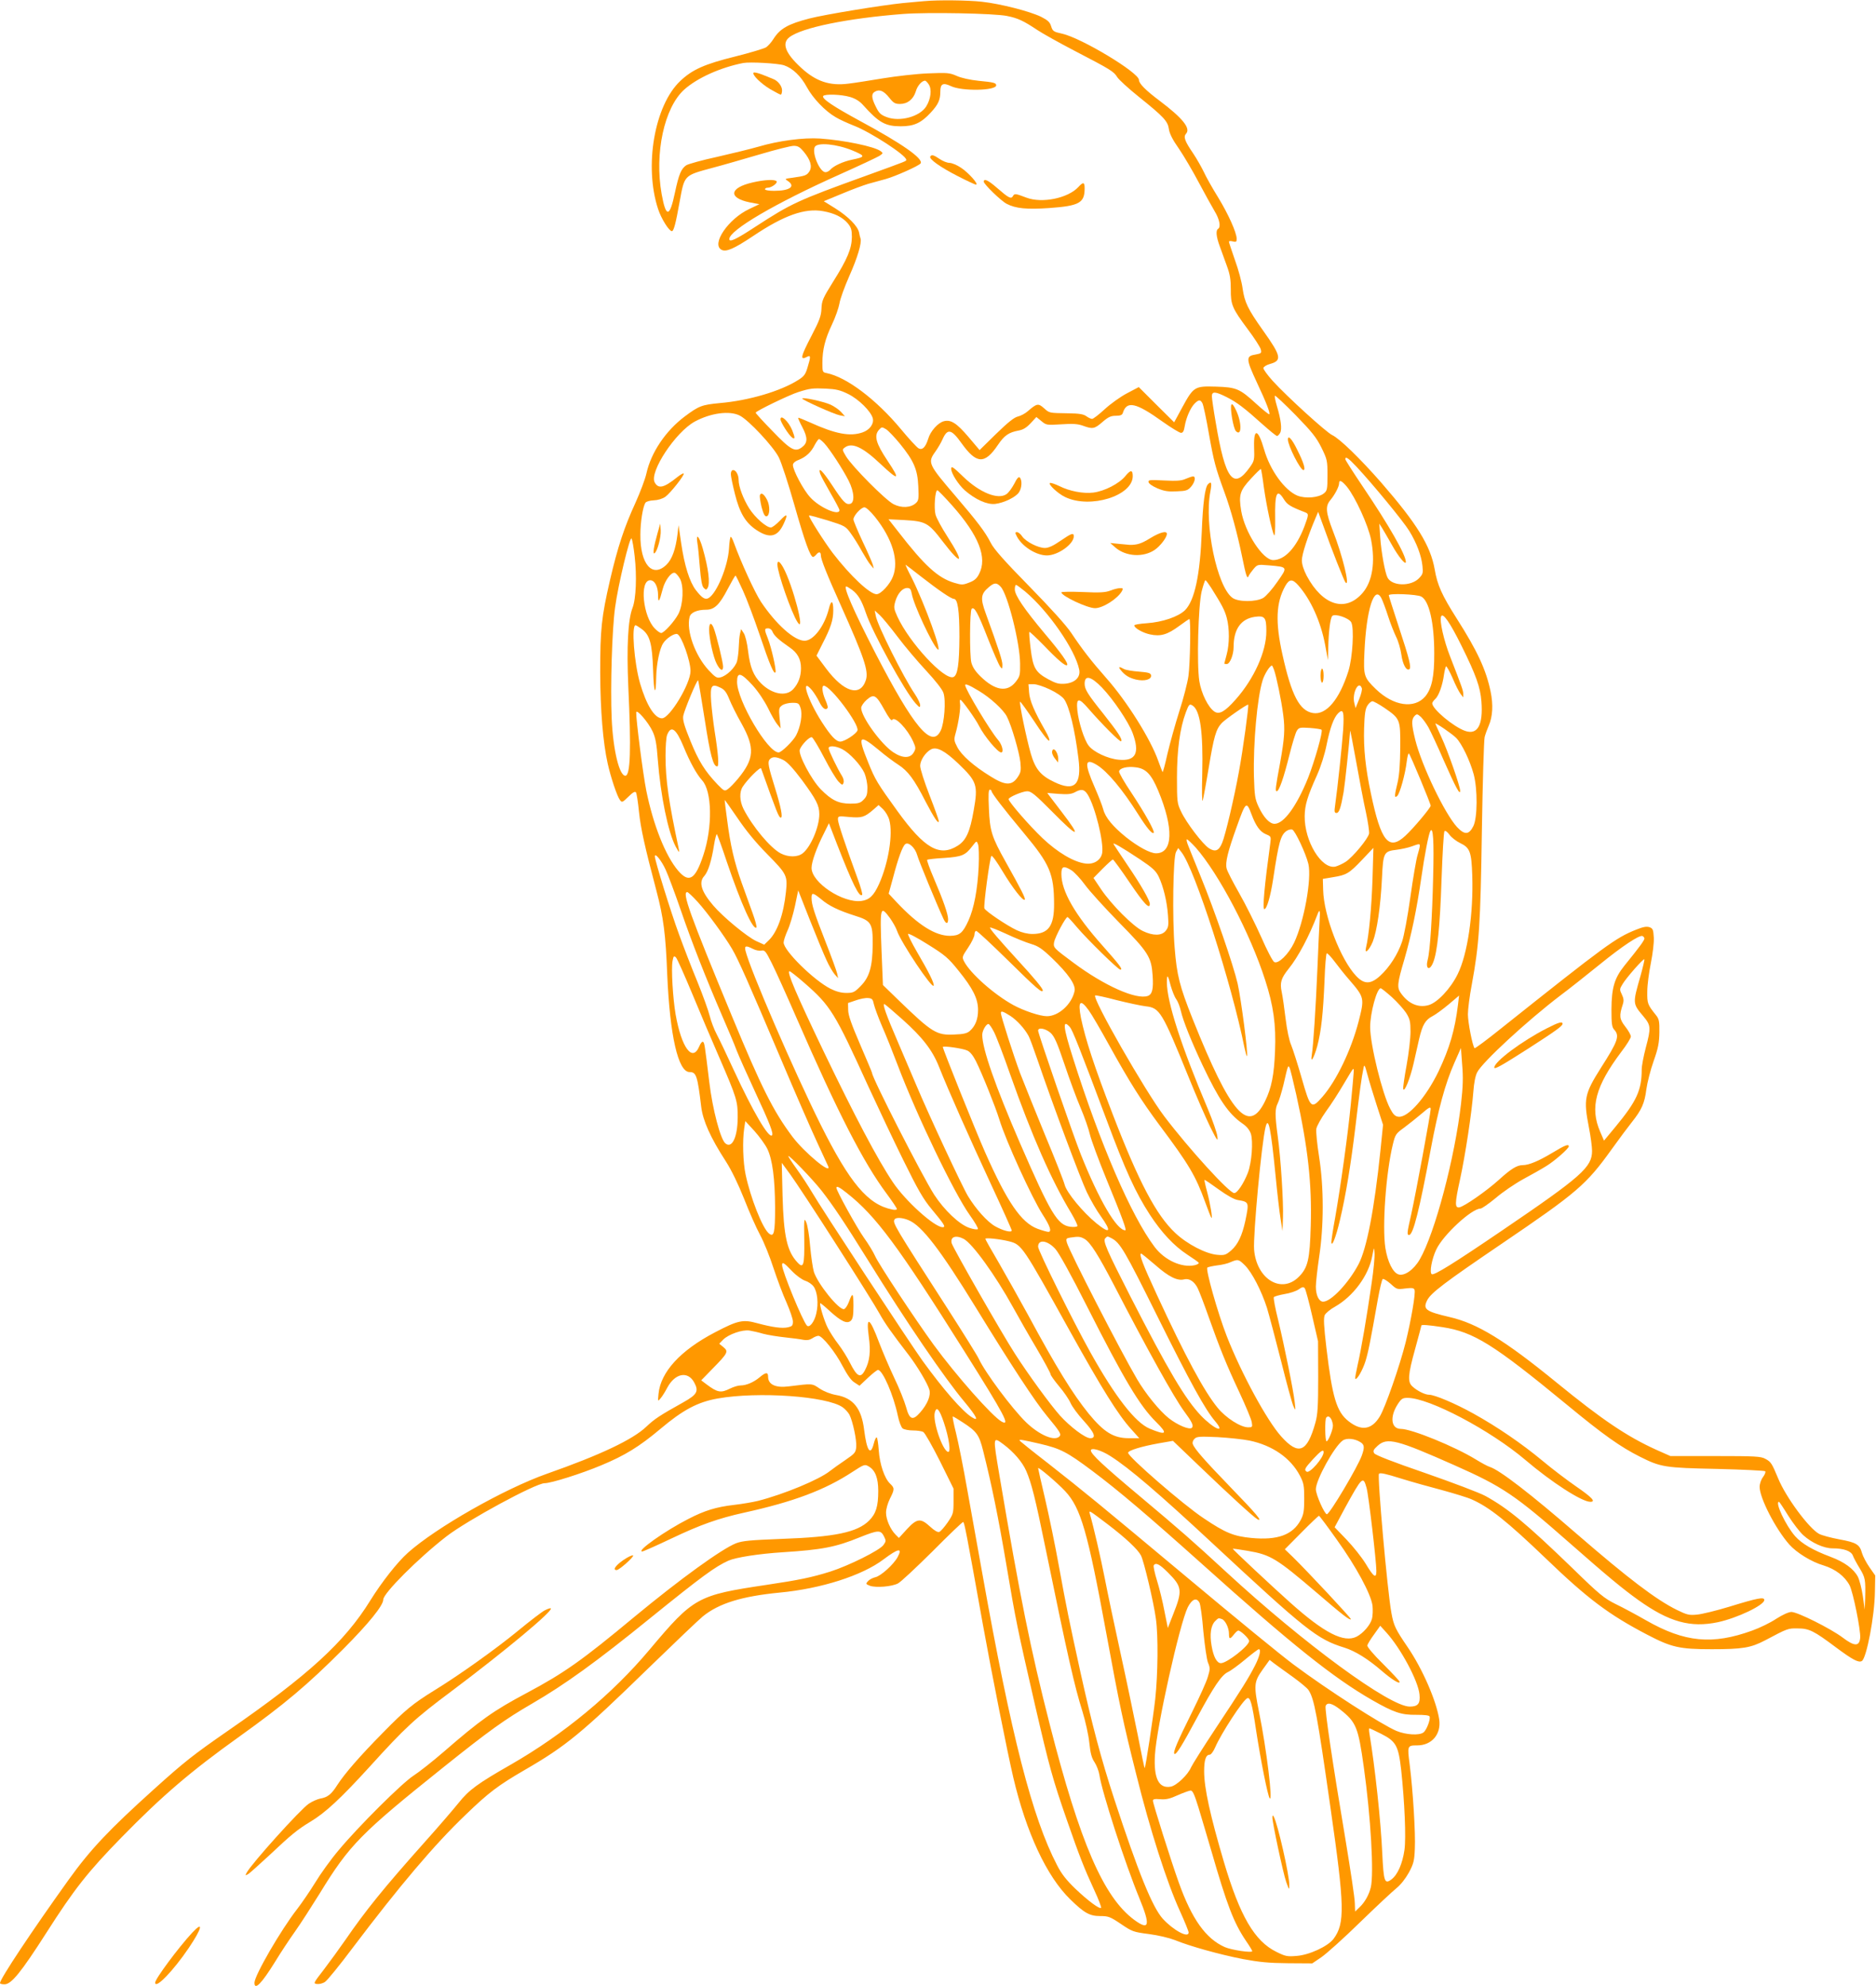 <?xml version="1.0" standalone="no"?>
<!DOCTYPE svg PUBLIC "-//W3C//DTD SVG 20010904//EN"
 "http://www.w3.org/TR/2001/REC-SVG-20010904/DTD/svg10.dtd">
<svg version="1.0" xmlns="http://www.w3.org/2000/svg"
 width="1209pt" height="1280pt" viewBox="0 0 1209 1280"
 preserveAspectRatio="xMidYMid meet">
<g transform="translate(0,1280) scale(0.1,-0.1)"
fill="#ff9800" stroke="none">
<path d="M5960 12793 c-19 -1 -84 -8 -143 -13 -137 -14 -498 -73 -600 -99
-139 -36 -190 -65 -233 -133 -13 -21 -34 -44 -47 -53 -13 -8 -102 -35 -198
-59 -198 -49 -277 -84 -355 -158 -166 -157 -234 -548 -143 -825 20 -62 71
-143 89 -143 12 0 25 50 50 190 32 174 26 168 215 219 61 16 195 55 298 85
104 31 204 56 222 56 27 0 40 -8 64 -37 45 -54 57 -97 37 -128 -17 -26 -27
-29 -111 -41 -49 -6 -49 -7 -27 -21 51 -35 11 -63 -89 -63 -33 0 -59 4 -59 10
0 6 8 10 18 10 23 0 64 29 57 41 -9 14 -78 11 -155 -7 -149 -34 -159 -99 -20
-128 l64 -12 -65 -31 c-135 -63 -247 -227 -179 -263 30 -16 81 7 204 89 198
133 333 181 450 160 74 -13 126 -39 160 -79 21 -26 26 -41 26 -88 -1 -74 -29
-142 -121 -288 -66 -106 -73 -122 -75 -173 -2 -47 -12 -75 -63 -173 -72 -138
-77 -163 -30 -138 24 13 25 2 3 -69 -13 -44 -22 -57 -61 -81 -112 -71 -317
-132 -504 -148 -116 -11 -135 -18 -227 -87 -122 -92 -216 -231 -246 -366 -8
-37 -40 -121 -70 -188 -73 -159 -115 -286 -165 -501 -55 -239 -63 -317 -63
-595 1 -243 18 -451 48 -585 19 -87 61 -213 79 -236 13 -18 16 -17 55 21 29
29 43 36 49 27 4 -7 13 -63 19 -125 11 -105 37 -224 112 -507 46 -174 60 -282
70 -542 17 -392 70 -628 144 -628 43 0 51 -23 75 -224 11 -89 59 -198 159
-352 37 -58 79 -145 117 -240 32 -82 78 -187 103 -233 25 -46 64 -143 87 -215
24 -72 61 -172 84 -222 22 -51 41 -105 41 -122 0 -26 -5 -31 -31 -37 -38 -9
-101 0 -198 26 -93 26 -125 19 -274 -59 -222 -116 -349 -255 -363 -395 -5 -51
-5 -52 13 -30 10 11 30 43 44 70 50 92 132 108 173 32 31 -57 18 -78 -71 -128
-154 -86 -185 -107 -238 -157 -87 -83 -296 -182 -640 -303 -275 -97 -715 -347
-897 -510 -67 -60 -167 -187 -241 -306 -166 -269 -399 -482 -917 -840 -225
-156 -282 -201 -475 -375 -292 -263 -411 -389 -552 -585 -233 -325 -443 -640
-443 -667 0 -5 13 -8 29 -8 44 0 106 76 271 334 178 279 266 391 485 615 262
268 446 425 755 646 293 210 441 334 675 569 162 163 255 278 255 316 0 40
225 266 407 407 133 103 575 343 633 343 42 0 238 62 364 115 154 64 245 120
382 235 146 123 240 173 369 196 261 46 705 15 806 -57 16 -11 35 -33 43 -47
22 -43 48 -166 44 -208 -3 -36 -9 -43 -69 -84 -37 -25 -82 -57 -101 -72 -69
-55 -295 -149 -463 -192 -33 -8 -103 -20 -155 -26 -113 -13 -189 -36 -293 -90
-148 -75 -339 -210 -298 -210 7 0 92 38 189 84 185 88 300 129 467 166 318 70
521 146 699 263 74 48 79 50 103 36 43 -24 63 -74 63 -159 0 -100 -15 -147
-59 -191 -76 -76 -222 -106 -566 -118 -200 -8 -248 -12 -291 -28 -92 -36 -360
-230 -655 -474 -338 -281 -452 -362 -696 -492 -212 -113 -296 -172 -533 -378
-74 -64 -162 -133 -195 -154 -72 -46 -354 -326 -482 -480 -51 -60 -119 -155
-152 -210 -34 -55 -86 -131 -116 -170 -105 -135 -275 -428 -275 -475 0 -52 46
-5 132 134 34 56 92 144 129 196 37 52 108 163 159 245 192 314 264 387 800
816 291 233 394 307 570 409 210 122 414 269 760 550 335 271 420 333 505 371
48 21 194 44 350 54 252 16 341 33 495 96 120 48 135 48 156 8 15 -30 15 -33
-3 -58 -25 -34 -221 -132 -343 -171 -118 -37 -200 -54 -408 -85 -449 -67 -471
-79 -756 -418 -241 -287 -551 -544 -896 -742 -210 -120 -268 -162 -334 -245
-33 -41 -130 -154 -216 -250 -271 -304 -382 -442 -515 -635 -38 -55 -100 -140
-138 -190 -68 -88 -69 -90 -44 -93 14 -2 38 4 52 14 14 9 94 107 177 218 303
401 528 667 729 859 149 144 209 189 381 289 266 154 366 236 798 657 168 163
325 313 350 333 104 84 250 129 495 153 267 25 532 110 669 214 96 72 124 77
91 15 -26 -48 -109 -123 -144 -130 -17 -4 -38 -15 -47 -25 -16 -18 -15 -19 12
-30 38 -14 141 -6 181 15 18 9 117 102 222 206 104 105 193 190 198 190 8 0
21 -69 128 -665 57 -316 158 -823 195 -981 84 -357 216 -639 367 -786 91 -89
126 -108 193 -108 53 0 64 -4 134 -51 72 -49 80 -52 181 -65 61 -8 131 -25
167 -39 98 -40 289 -93 437 -122 107 -20 169 -26 292 -27 l156 -1 59 40 c32
22 145 123 249 225 105 102 211 201 236 221 27 22 58 62 79 100 30 56 35 76
38 153 5 99 -12 374 -33 541 -16 123 -16 125 48 125 95 0 156 73 142 168 -18
119 -108 326 -203 465 -79 116 -90 138 -105 221 -26 140 -92 885 -80 897 8 8
47 -1 139 -30 71 -22 192 -56 269 -76 76 -21 163 -47 191 -60 113 -50 229
-143 474 -378 272 -262 408 -364 655 -493 157 -82 208 -94 416 -94 200 0 252
9 344 57 147 78 148 78 210 77 74 0 104 -15 248 -123 105 -78 145 -100 166
-87 30 19 82 289 84 446 l2 105 -37 53 c-21 30 -42 71 -48 91 -15 56 -36 69
-146 89 -54 10 -113 26 -130 35 -65 34 -216 238 -265 359 -40 96 -46 106 -82
125 -28 16 -64 18 -322 18 l-290 0 -90 40 c-190 86 -350 194 -645 435 -332
271 -509 380 -688 421 -154 36 -173 50 -145 107 23 48 115 117 483 367 483
328 543 379 707 608 48 67 107 146 131 176 62 78 81 121 92 210 6 43 27 126
47 182 30 85 36 119 37 186 1 70 -2 85 -22 110 -55 69 -57 75 -56 153 0 41 11
123 23 182 12 61 21 132 19 165 -3 51 -6 59 -28 67 -20 6 -41 2 -88 -17 -130
-52 -194 -99 -866 -634 -92 -74 -170 -132 -173 -129 -13 13 -43 166 -43 219 0
32 11 118 25 191 48 260 56 387 65 991 5 314 13 586 18 605 5 19 17 52 26 72
26 60 30 136 12 222 -29 139 -84 259 -219 471 -94 148 -124 214 -141 315 -27
153 -114 294 -345 560 -134 153 -267 283 -316 306 -38 18 -289 246 -383 349
-34 38 -61 75 -60 83 2 9 21 20 42 26 79 22 74 50 -45 217 -98 138 -118 181
-131 270 -5 40 -27 122 -49 182 -21 61 -39 114 -39 119 0 5 11 6 25 2 21 -5
25 -3 25 17 -1 42 -55 161 -121 269 -36 58 -77 131 -91 162 -15 31 -45 84 -67
117 -56 82 -66 109 -47 130 31 34 -24 101 -170 211 -92 69 -134 112 -134 135
0 47 -370 270 -495 298 -55 12 -61 16 -71 48 -8 27 -22 39 -65 61 -72 35 -262
84 -382 97 -89 10 -284 12 -367 4z m530 -96 c70 -14 106 -31 196 -91 33 -22
142 -83 244 -136 229 -119 248 -131 270 -167 10 -16 72 -73 138 -126 162 -130
188 -158 195 -209 4 -29 24 -69 65 -127 32 -47 89 -144 127 -216 38 -71 84
-155 102 -185 33 -54 42 -103 23 -115 -16 -10 -12 -51 11 -113 11 -31 32 -88
46 -127 20 -54 25 -88 25 -149 -1 -100 9 -123 107 -255 44 -58 82 -118 86
-132 6 -25 4 -27 -33 -34 -64 -10 -63 -27 7 -178 61 -129 91 -207 80 -207 -5
0 -43 31 -85 69 -105 96 -126 105 -259 109 -136 4 -143 0 -216 -134 l-52 -96
-114 113 -114 114 -76 -40 c-42 -22 -106 -68 -143 -102 -38 -35 -74 -63 -82
-63 -7 0 -25 8 -38 18 -19 13 -47 17 -115 18 -126 2 -121 1 -157 33 -37 33
-46 31 -105 -20 -17 -15 -46 -30 -64 -34 -23 -5 -65 -39 -140 -112 l-106 -104
-72 85 c-75 88 -113 113 -158 101 -37 -9 -87 -64 -101 -113 -17 -54 -37 -75
-62 -62 -11 6 -62 61 -114 124 -160 192 -350 335 -478 361 -27 5 -28 8 -28 65
0 86 17 154 62 249 22 46 43 107 48 135 4 28 33 108 64 178 53 119 80 212 72
240 -3 7 -7 25 -10 41 -10 41 -69 101 -153 154 l-74 46 116 48 c64 27 140 55
170 64 30 8 81 22 113 31 64 18 216 86 225 101 19 30 -121 128 -390 273 -173
94 -248 144 -238 161 9 14 116 11 173 -6 34 -10 62 -27 84 -52 102 -114 144
-137 243 -137 85 0 131 21 193 88 49 53 62 82 62 137 0 49 18 58 68 34 70 -34
292 -30 292 5 0 16 -17 20 -112 29 -57 6 -112 18 -143 32 -46 20 -59 21 -185
16 -74 -3 -205 -18 -290 -32 -85 -14 -185 -30 -221 -34 -121 -16 -211 14 -307
103 -100 92 -125 156 -76 195 79 63 376 123 734 151 161 12 589 4 670 -13z
m-1437 -318 c56 -19 109 -70 147 -141 38 -70 117 -154 185 -193 24 -15 78 -39
118 -55 107 -41 337 -191 337 -219 0 -10 22 -2 -265 -106 -437 -158 -475 -176
-706 -326 -125 -82 -169 -103 -169 -80 0 57 295 230 708 415 128 57 244 112
259 121 25 17 25 18 8 31 -41 30 -235 70 -390 81 -107 7 -268 -14 -399 -53
-49 -14 -167 -43 -264 -65 -97 -21 -186 -46 -199 -54 -33 -22 -48 -58 -73
-175 -34 -163 -58 -166 -86 -11 -47 264 17 558 146 674 84 75 233 142 380 171
44 8 224 -2 263 -15z m933 -124 c20 -31 13 -93 -17 -141 -41 -66 -170 -101
-254 -69 -38 14 -50 25 -70 66 -30 59 -31 85 -5 99 30 16 56 4 92 -41 26 -33
37 -39 68 -39 49 0 86 30 102 81 10 36 39 69 60 69 4 0 15 -11 24 -25z m-492
-425 c85 -36 85 -41 -2 -59 -59 -12 -121 -41 -141 -65 -8 -9 -22 -16 -31 -16
-37 0 -89 124 -69 163 17 31 141 19 243 -23z m-29 -1569 c69 -34 148 -112 160
-158 8 -35 -20 -74 -66 -90 -81 -28 -174 -11 -343 66 -38 17 -70 30 -72 28 -2
-2 10 -29 27 -61 35 -67 35 -101 -3 -129 -44 -33 -72 -18 -190 105 -60 61
-108 114 -108 118 0 10 219 116 275 133 75 24 93 26 179 22 63 -3 90 -9 141
-34z m2441 -21 c65 -33 112 -68 233 -177 45 -40 85 -73 91 -73 5 0 14 9 20 20
13 24 5 86 -21 173 -10 34 -16 63 -13 66 3 4 63 -53 133 -124 106 -109 134
-144 167 -210 37 -76 39 -83 39 -178 0 -91 -2 -100 -23 -117 -34 -28 -118 -35
-170 -15 -83 34 -178 165 -216 300 -38 131 -67 138 -64 16 3 -85 2 -91 -27
-132 -106 -150 -158 -83 -220 287 -14 80 -25 156 -25 170 0 33 23 31 96 -6z
m-157 -39 c6 -10 25 -99 42 -198 32 -179 42 -217 99 -373 42 -113 84 -268 115
-419 25 -123 33 -148 42 -123 3 7 17 27 31 44 26 30 26 30 99 24 124 -11 123
-9 55 -106 -32 -47 -73 -93 -91 -104 -47 -27 -162 -27 -199 1 -99 73 -182 473
-142 683 11 58 7 71 -15 49 -19 -19 -33 -122 -40 -304 -11 -283 -46 -445 -108
-508 -43 -42 -145 -77 -246 -84 -45 -3 -81 -9 -81 -14 0 -17 54 -48 101 -58
68 -15 112 -2 188 54 34 25 63 45 66 45 10 0 5 -289 -6 -367 -6 -43 -32 -145
-59 -228 -26 -82 -60 -205 -76 -272 -15 -68 -29 -121 -32 -119 -2 3 -14 34
-27 70 -49 141 -203 386 -336 536 -97 110 -155 185 -225 290 -31 47 -131 158
-271 301 -159 162 -229 241 -248 280 -36 71 -86 136 -225 299 -179 209 -183
218 -132 289 15 21 36 56 46 79 32 72 57 67 122 -24 97 -136 150 -138 235 -12
42 62 70 81 134 93 28 5 50 18 77 47 l37 40 32 -26 c31 -26 34 -27 128 -21 75
5 106 3 140 -9 63 -23 74 -21 126 24 37 32 54 40 86 40 29 0 41 5 45 18 25 81
84 68 258 -57 55 -39 108 -71 117 -71 13 0 19 12 24 43 9 54 37 119 64 146 26
26 37 26 50 2z m-2981 -80 c57 -29 216 -199 251 -269 17 -33 62 -172 101 -309
67 -236 102 -333 120 -333 4 0 13 7 20 15 17 21 30 19 30 -5 0 -25 40 -125
130 -325 150 -335 179 -421 160 -479 -36 -110 -141 -79 -257 76 l-61 82 38 76
c54 104 70 154 70 216 0 66 -14 70 -29 8 -28 -110 -99 -204 -156 -204 -66 0
-184 106 -281 251 -41 63 -128 253 -175 382 -7 20 -16 37 -20 37 -3 0 -9 -35
-11 -77 -8 -116 -78 -284 -130 -317 -23 -14 -43 -2 -84 51 -40 53 -73 157 -94
301 l-17 117 -7 -60 c-12 -96 -35 -160 -71 -195 -91 -88 -170 3 -168 195 0 80
16 178 32 204 5 8 28 15 53 16 28 1 57 10 76 23 33 24 126 142 118 150 -3 3
-22 -8 -42 -24 -86 -69 -121 -77 -145 -33 -35 67 134 324 259 392 102 55 224
72 290 38z m1030 -179 c92 -113 115 -168 120 -276 4 -82 2 -93 -16 -109 -33
-30 -92 -33 -143 -7 -52 26 -268 244 -307 309 -25 42 -25 44 -7 57 46 34 115
2 228 -105 120 -113 132 -108 47 19 -75 112 -89 162 -55 200 17 19 19 19 46 3
15 -10 54 -51 87 -91z m-486 1 c37 -40 120 -168 157 -241 37 -73 41 -144 8
-150 -26 -5 -43 12 -114 120 -62 94 -92 123 -78 76 4 -13 34 -68 66 -124 32
-55 59 -106 59 -112 0 -40 -128 16 -188 82 -44 47 -112 175 -112 209 0 11 13
24 38 33 48 20 79 49 103 97 11 20 23 37 27 37 5 0 20 -12 34 -27z m3429 -150
c104 -111 304 -354 341 -415 48 -78 78 -159 85 -225 5 -48 3 -54 -24 -82 -53
-52 -172 -49 -201 6 -16 30 -40 161 -47 258 l-6 90 19 -30 c10 -16 38 -65 62
-107 42 -76 90 -134 90 -110 0 46 -109 236 -277 485 -62 92 -113 172 -113 177
0 21 19 8 71 -47z m-596 -134 c17 -120 52 -284 66 -309 5 -9 8 35 7 105 -3
169 11 199 56 127 22 -35 41 -47 134 -83 28 -11 27 -14 -2 -93 -52 -136 -126
-216 -201 -216 -67 0 -183 180 -206 317 -17 103 -9 130 62 207 34 37 63 65 65
63 2 -2 11 -55 19 -118z m535 4 c54 -66 138 -249 156 -342 28 -144 9 -268 -54
-342 -110 -128 -258 -83 -361 110 -20 39 -31 73 -31 100 0 37 37 152 88 272
l17 40 34 -93 c53 -150 133 -352 142 -362 32 -35 -20 178 -81 332 -46 120 -50
159 -16 199 29 35 56 87 56 108 0 25 17 17 50 -22z m-2543 -122 c171 -193 227
-335 173 -440 -15 -30 -30 -43 -64 -56 -41 -16 -48 -16 -98 -1 -103 31 -190
110 -360 330 l-62 79 100 -5 c141 -8 157 -17 250 -139 125 -163 142 -142 28
35 -35 54 -69 117 -75 139 -11 43 -3 157 12 157 4 0 48 -45 96 -99z m-498 -73
c112 -140 155 -282 116 -383 -19 -51 -78 -115 -106 -115 -43 0 -168 117 -282
265 -54 71 -159 236 -153 242 2 3 56 -12 119 -31 112 -35 117 -38 150 -84 19
-26 51 -77 71 -114 21 -37 46 -78 57 -90 l20 -23 -6 25 c-4 14 -33 81 -66 150
-32 69 -59 133 -59 142 0 24 49 78 71 78 11 0 39 -26 68 -62z m-1549 -253 c15
-128 9 -276 -14 -334 -29 -75 -38 -251 -27 -505 19 -405 14 -576 -19 -576 -39
0 -79 166 -88 368 -9 200 2 574 22 717 19 144 96 463 106 444 5 -8 14 -59 20
-114z m1844 -130 c114 -89 196 -145 213 -145 25 0 36 -74 36 -244 -1 -176 -11
-249 -39 -260 -58 -22 -284 222 -361 390 -23 51 -24 60 -13 98 15 51 46 86 76
86 19 0 24 -7 30 -37 11 -69 131 -325 166 -358 36 -34 -81 290 -167 462 -24
45 -41 83 -39 83 1 0 46 -34 98 -75z m-1552 -15 c26 -48 21 -166 -10 -227 -25
-48 -93 -123 -111 -123 -7 0 -25 12 -40 28 -78 77 -101 312 -31 312 29 0 50
-39 51 -95 0 -56 8 -46 30 39 14 54 54 109 77 104 8 -2 23 -19 34 -38z m406
-77 c24 -52 72 -180 107 -283 65 -194 95 -264 103 -242 5 17 -26 156 -49 215
-24 60 -24 67 1 67 12 0 24 -9 29 -23 10 -24 39 -51 110 -100 51 -35 73 -76
73 -134 0 -54 -17 -99 -50 -135 -46 -50 -136 -33 -207 37 -50 51 -71 103 -84
209 -6 52 -18 100 -28 115 l-17 26 -7 -30 c-4 -16 -7 -55 -8 -85 -1 -30 -6
-72 -11 -92 -12 -41 -66 -94 -107 -104 -23 -6 -33 0 -77 47 -87 95 -144 254
-122 342 7 29 49 47 107 47 53 0 86 32 139 134 25 47 47 86 50 86 3 0 24 -44
48 -97z m3017 19 c69 -110 88 -145 101 -195 18 -68 18 -168 -1 -237 -8 -30
-15 -56 -15 -57 0 -2 7 -3 16 -3 20 0 44 59 44 110 0 114 47 181 136 194 65 9
75 -3 75 -91 1 -131 -79 -308 -198 -442 -69 -78 -105 -98 -136 -78 -41 27 -85
117 -98 197 -17 110 -7 484 15 578 10 39 21 72 24 72 4 0 20 -22 37 -48z m562
15 c81 -92 145 -235 173 -384 l18 -98 2 80 c2 103 13 192 26 205 17 17 107
-13 122 -41 20 -37 9 -227 -18 -314 -58 -184 -143 -285 -228 -271 -87 14 -139
114 -197 376 -47 210 -42 336 18 443 26 46 46 47 84 4z m-1918 -9 c45 -48 124
-361 125 -495 1 -76 -1 -83 -30 -120 -54 -67 -132 -54 -225 37 -32 31 -51 59
-59 89 -12 46 -11 334 2 347 17 16 40 -26 102 -185 36 -92 73 -176 81 -187 14
-18 14 -18 15 11 0 27 -22 96 -108 333 -35 96 -31 124 20 167 36 31 51 31 77
3z m157 -30 c149 -125 323 -375 349 -504 10 -49 -27 -85 -91 -91 -41 -3 -59 2
-109 29 -82 45 -98 73 -113 197 -7 57 -11 105 -8 108 2 2 44 -37 93 -87 91
-95 140 -136 150 -127 10 10 -39 79 -144 203 -133 159 -193 247 -193 285 0 16
3 29 8 29 4 0 30 -19 58 -42z m-1115 10 c39 -29 62 -68 89 -148 42 -126 252
-508 321 -584 25 -27 28 -29 29 -11 0 11 -15 43 -34 71 -75 111 -241 443 -252
504 l-7 35 33 -30 c17 -16 69 -79 115 -140 45 -60 128 -158 183 -217 62 -67
105 -122 112 -144 17 -49 6 -196 -18 -244 -57 -117 -173 21 -423 505 -141 274
-206 425 -185 425 4 0 20 -10 37 -22z m3412 -55 c8 -16 27 -66 42 -113 15 -47
39 -107 52 -134 14 -27 29 -79 34 -115 9 -64 32 -106 51 -95 15 10 2 63 -68
275 -35 107 -64 198 -64 202 0 14 180 7 209 -8 51 -26 84 -170 84 -365 1 -151
-16 -228 -58 -279 -70 -82 -205 -62 -318 47 -77 75 -81 86 -74 237 12 276 64
439 110 348z m517 -308 c92 -186 120 -264 127 -356 12 -153 -25 -218 -105
-190 -76 27 -212 141 -212 178 0 5 9 18 20 28 22 20 47 89 56 158 4 26 10 49
13 52 4 2 23 -32 42 -75 18 -44 42 -90 51 -102 l18 -23 0 22 c0 22 -9 46 -85
242 -40 102 -69 230 -58 257 11 29 57 -37 133 -191z m-5288 113 c56 -39 71
-94 77 -268 4 -150 18 -177 20 -40 2 82 22 180 45 214 20 32 73 66 91 59 27
-10 85 -173 85 -238 0 -82 -134 -305 -184 -305 -47 0 -100 85 -141 225 -38
131 -57 375 -29 375 3 0 20 -10 36 -22z m4078 -264 c15 -40 48 -198 60 -293
12 -92 8 -150 -20 -306 -30 -162 -33 -185 -22 -185 15 0 45 86 82 235 18 72
39 141 47 154 14 22 20 23 84 19 39 -3 73 -8 76 -12 10 -10 -44 -200 -87 -310
-73 -181 -156 -296 -216 -296 -32 0 -70 40 -103 110 -23 50 -26 69 -30 195 -5
217 21 507 56 620 13 42 47 95 60 95 2 0 8 -12 13 -26z m-3360 -101 c37 -41
76 -100 100 -148 21 -44 48 -91 60 -105 l21 -25 -7 66 c-6 62 -4 68 17 83 13
9 42 16 65 16 39 0 43 -3 53 -33 14 -40 1 -119 -28 -176 -19 -37 -95 -111
-113 -111 -71 0 -268 336 -268 455 0 66 24 61 100 -22z m2252 -15 c75 -79 169
-219 197 -292 48 -129 21 -183 -88 -173 -71 6 -165 50 -196 92 -28 37 -64 150
-72 226 -8 82 8 85 70 13 86 -99 205 -219 212 -212 11 11 -20 58 -115 178
-101 126 -120 157 -120 193 0 58 40 49 112 -25z m-2561 -202 c36 -233 55 -306
81 -306 13 0 7 81 -17 230 -8 52 -18 137 -22 187 -7 106 2 119 61 90 25 -12
38 -29 56 -74 13 -32 48 -103 79 -157 87 -157 82 -227 -22 -354 -24 -29 -54
-60 -66 -68 -21 -15 -24 -14 -66 29 -83 87 -123 152 -175 280 -40 98 -51 136
-47 162 6 35 89 236 96 230 2 -3 21 -115 42 -249z m1767 181 c74 -44 159 -122
181 -166 30 -58 80 -230 87 -295 5 -53 3 -65 -18 -96 -37 -55 -80 -54 -175 6
-110 68 -185 135 -213 187 -22 42 -23 50 -12 89 19 66 34 168 29 194 -2 13 -1
24 2 24 10 -1 97 -122 121 -170 33 -65 120 -170 142 -170 19 0 6 52 -21 82
-50 58 -211 326 -211 352 0 11 27 0 88 -37z m458 9 c41 -19 80 -46 92 -63 33
-47 69 -195 92 -381 22 -171 -24 -216 -155 -153 -89 42 -123 84 -152 183 -28
98 -76 328 -69 335 2 3 43 -54 91 -126 47 -73 90 -129 96 -125 6 3 -5 31 -26
67 -69 121 -99 190 -103 244 l-4 53 34 0 c18 0 65 -15 104 -34z m-1533 -5 c13
-16 35 -50 47 -75 20 -42 42 -58 54 -38 2 4 -4 27 -15 51 -20 46 -25 91 -10
91 43 0 229 -248 217 -288 -7 -22 -83 -72 -111 -72 -27 0 -61 36 -120 128 -93
146 -139 294 -62 203z m3543 14 c4 -8 -4 -41 -17 -72 l-23 -57 -8 32 c-16 63
28 151 48 97z m-3076 -141 c28 -51 45 -73 50 -64 16 27 98 -58 135 -140 17
-38 18 -45 4 -69 -22 -40 -72 -40 -132 0 -79 52 -207 229 -207 286 0 12 16 35
35 52 47 41 61 33 115 -65z m3221 14 c103 -71 104 -74 103 -256 -1 -109 -6
-178 -17 -225 -21 -86 -22 -104 -3 -88 17 14 53 144 62 224 4 32 10 54 14 50
10 -10 140 -323 140 -336 0 -14 -112 -147 -163 -194 -107 -99 -157 -38 -222
272 -35 164 -48 289 -44 422 3 93 8 125 22 146 9 15 24 27 32 27 7 0 42 -19
76 -42z m-1235 14 c49 -32 68 -172 62 -437 -3 -113 -2 -189 3 -175 4 14 22
110 39 214 33 198 46 245 83 285 23 25 167 125 171 119 5 -6 -34 -295 -60
-433 -30 -166 -87 -409 -108 -458 -21 -51 -44 -60 -84 -35 -40 25 -147 165
-181 238 -25 52 -26 63 -26 220 0 176 19 316 57 418 20 53 24 57 44 44z
m-3480 -167 c18 -39 26 -80 33 -180 18 -234 67 -470 115 -561 21 -39 26 -43
21 -19 -66 310 -86 448 -86 603 0 59 4 119 10 134 25 66 58 42 106 -74 41
-100 84 -178 120 -218 64 -70 68 -301 8 -481 -52 -158 -92 -183 -162 -102 -82
96 -161 295 -206 517 -21 105 -66 455 -65 504 1 26 79 -64 106 -123z m4450 11
c-7 -100 -35 -367 -52 -488 -6 -40 -4 -48 9 -48 17 0 28 32 46 135 8 47 37
318 42 395 0 8 18 -82 39 -200 21 -118 49 -265 63 -327 13 -61 22 -123 20
-136 -7 -34 -104 -151 -151 -182 -20 -13 -51 -27 -67 -31 -89 -17 -199 164
-197 326 1 71 17 125 80 265 24 54 49 132 61 193 22 109 46 176 75 205 33 32
39 10 32 -107z m550 15 c14 -26 59 -121 99 -214 77 -174 105 -226 105 -194 0
30 -80 258 -121 346 -21 46 -39 85 -39 87 0 8 107 -65 133 -91 37 -36 90 -147
114 -235 26 -96 25 -281 -2 -335 -28 -56 -56 -58 -105 -6 -79 86 -227 394
-269 561 -25 101 -26 133 -5 155 15 15 18 14 41 -6 13 -13 35 -43 49 -68z
m-3894 -196 c36 -70 78 -139 92 -153 23 -24 26 -24 32 -8 4 11 0 29 -10 45
-26 40 -86 164 -86 178 0 19 45 16 88 -6 48 -25 118 -100 143 -154 10 -24 19
-65 19 -95 0 -43 -5 -57 -25 -77 -20 -21 -34 -25 -85 -25 -76 0 -121 22 -190
92 -61 62 -146 223 -136 256 10 30 63 85 78 80 7 -2 43 -62 80 -133z m351 51
c41 -35 98 -77 126 -95 62 -40 102 -93 175 -236 57 -109 86 -152 86 -127 0 7
-27 82 -60 167 -33 85 -60 169 -60 189 0 35 34 87 70 106 36 19 89 -9 175 -91
121 -116 129 -139 100 -302 -24 -139 -49 -194 -103 -228 -117 -74 -214 -18
-387 221 -131 181 -145 204 -190 316 -71 174 -60 186 68 80z m-614 -65 c26
-14 63 -54 120 -130 91 -124 111 -162 111 -219 0 -82 -55 -211 -107 -252 -33
-26 -92 -26 -141 -1 -66 34 -182 172 -241 288 -25 51 -27 109 -4 143 33 50
114 130 118 117 101 -283 114 -317 127 -317 14 0 1 67 -37 190 -44 141 -49
168 -35 185 17 20 43 19 89 -4z m2019 -31 c68 -41 167 -160 266 -317 57 -90
91 -131 101 -121 9 9 -57 127 -143 257 -46 68 -82 131 -80 139 4 22 54 34 109
26 64 -8 99 -45 143 -150 101 -242 96 -404 -14 -404 -38 0 -115 42 -191 102
-86 69 -136 129 -149 181 -6 23 -31 87 -55 142 -68 155 -65 192 13 145z m-678
-169 c0 -13 77 -113 211 -274 165 -198 191 -259 192 -452 1 -143 -36 -195
-140 -195 -30 0 -68 9 -100 24 -64 30 -202 123 -209 141 -7 17 35 328 45 338
5 5 37 -40 72 -99 65 -108 132 -194 143 -183 7 7 -24 67 -123 244 -90 161
-102 199 -108 343 -4 88 -3 122 6 122 6 0 11 -4 11 -9z m620 -23 c48 -79 104
-306 93 -376 -8 -46 -53 -75 -107 -68 -75 9 -180 71 -278 164 -84 80 -218 234
-218 251 0 13 90 51 120 51 25 0 51 -21 159 -130 172 -175 196 -176 62 -2 -31
41 -64 84 -74 97 l-18 24 74 -6 c56 -4 80 -2 103 10 43 24 62 20 84 -15z
m-2065 -384 c126 -128 131 -138 120 -243 -15 -145 -56 -260 -112 -313 l-28
-27 -51 23 c-60 28 -216 157 -277 229 -78 91 -96 150 -58 191 25 28 47 100 62
197 7 44 16 76 19 72 4 -5 33 -84 64 -178 93 -273 170 -444 191 -423 3 3 -7
44 -24 90 -16 45 -48 134 -71 197 -48 134 -73 242 -94 406 -9 65 -16 123 -16
128 0 4 36 -47 81 -113 56 -83 117 -158 194 -236z m3120 258 c28 -75 55 -113
93 -129 34 -14 34 -15 28 -61 -37 -269 -51 -422 -38 -422 16 0 40 83 57 195
36 238 48 282 86 309 12 8 28 12 37 9 19 -8 88 -155 104 -222 22 -97 -28 -372
-92 -507 -36 -75 -102 -139 -128 -125 -10 5 -48 78 -84 161 -37 82 -100 210
-142 283 -41 72 -78 144 -81 159 -10 38 7 108 67 274 56 157 61 162 93 76z
m-2334 -37 c25 -90 -5 -277 -66 -413 -34 -75 -62 -102 -113 -109 -119 -16
-322 118 -322 213 0 39 33 131 80 223 l32 65 52 -135 c101 -259 144 -345 162
-327 4 4 -10 54 -31 110 -81 223 -125 354 -125 376 0 22 2 23 73 16 81 -7 98
-2 156 48 l33 29 29 -27 c16 -16 34 -46 40 -69z m3505 -365 c-6 -261 -20 -481
-35 -535 -16 -60 11 -76 34 -21 28 67 45 233 55 536 6 167 14 308 19 313 5 5
19 -5 32 -23 13 -18 44 -42 69 -54 63 -30 73 -56 78 -209 8 -246 -30 -507 -94
-636 -46 -94 -132 -185 -189 -200 -66 -18 -130 10 -178 79 -25 35 -22 63 23
215 46 159 80 323 110 530 21 146 47 281 58 299 18 30 24 -64 18 -294z m-1531
188 c151 -172 352 -555 448 -854 54 -166 71 -289 64 -458 -6 -155 -23 -239
-64 -323 -106 -217 -220 -88 -467 529 -84 211 -102 282 -116 460 -16 190 -10
584 9 617 l14 25 21 -27 c85 -106 324 -849 406 -1260 7 -32 14 -57 16 -54 9 9
-37 364 -60 467 -27 118 -148 470 -238 690 -32 80 -68 166 -78 193 -11 26 -16
47 -11 47 5 0 30 -24 56 -52z m-1398 -123 c-7 -148 -30 -270 -66 -349 -37 -81
-57 -97 -119 -98 -94 0 -204 69 -341 214 l-54 58 28 102 c33 126 61 203 79
217 20 17 64 -23 77 -71 9 -34 127 -320 169 -410 16 -35 30 -36 30 -3 0 32
-31 122 -92 264 -27 63 -46 116 -43 119 3 3 52 9 110 12 115 8 136 17 181 76
28 36 28 36 37 12 5 -12 7 -77 4 -143z m1041 45 c79 -53 101 -73 119 -110 30
-63 54 -161 60 -250 5 -65 3 -78 -15 -100 -26 -32 -80 -33 -147 -1 -63 30
-202 170 -269 269 l-49 73 59 60 c32 32 62 59 66 59 4 0 53 -67 109 -150 92
-136 129 -175 129 -136 0 22 -58 124 -144 250 -44 66 -85 127 -89 134 -12 18
49 -17 171 -98z m1802 88 c0 -7 -7 -35 -15 -61 -8 -26 -29 -148 -46 -270 -17
-122 -41 -252 -54 -288 -27 -80 -80 -163 -140 -218 -61 -56 -103 -57 -155 -2
-100 105 -209 388 -213 555 l-2 71 65 11 c88 14 104 24 188 112 l73 77 -6
-205 c-6 -179 -23 -362 -42 -439 -11 -46 21 -16 44 40 27 69 50 225 59 408 8
168 12 174 96 184 30 4 72 13 94 21 50 18 54 19 54 4z m-4861 -152 c16 -34 59
-149 96 -256 72 -211 164 -444 270 -690 37 -85 79 -184 92 -220 14 -36 67
-155 118 -265 98 -210 121 -272 110 -283 -21 -21 -123 154 -245 418 -44 96
-94 201 -111 233 -17 32 -37 85 -45 118 -8 33 -44 133 -80 222 -37 89 -90 227
-119 307 -53 144 -155 475 -155 500 0 26 41 -24 69 -84z m2617 -6 c18 -12 57
-53 86 -93 29 -40 128 -149 220 -243 189 -192 208 -223 216 -341 6 -87 -2
-121 -30 -132 -74 -27 -281 65 -482 215 -128 95 -128 96 -123 131 6 33 75 164
87 162 3 0 30 -29 60 -65 68 -80 266 -274 280 -274 19 0 -5 31 -115 155 -178
200 -265 351 -265 462 0 50 14 55 66 23z m-1579 -580 c16 -36 40 -76 52 -90
l22 -25 -6 30 c-4 17 -37 109 -75 205 -74 189 -90 240 -90 283 0 36 9 34 62
-9 50 -43 113 -73 217 -106 106 -33 116 -49 115 -186 -1 -142 -21 -212 -79
-269 -38 -39 -47 -43 -91 -43 -33 0 -66 9 -102 27 -107 54 -302 246 -302 298
0 12 12 48 26 79 14 30 35 101 47 156 l21 101 76 -193 c42 -106 90 -222 107
-258z m-832 378 c62 -68 175 -223 222 -303 40 -67 109 -224 313 -705 94 -223
201 -468 237 -545 35 -77 67 -146 70 -152 25 -60 -154 89 -230 190 -124 165
-201 320 -390 777 -274 662 -323 800 -288 800 5 0 35 -28 66 -62z m1240 -105
c19 -27 40 -64 46 -83 26 -76 228 -378 236 -353 5 14 -30 85 -109 220 -33 57
-58 108 -56 113 2 6 59 -24 127 -67 111 -69 133 -88 197 -168 94 -116 127
-182 127 -255 0 -59 -17 -103 -53 -135 -17 -15 -39 -21 -99 -23 -115 -6 -144
12 -359 220 l-102 99 -9 221 c-11 285 -8 295 54 211z m2769 -20 c-2 -38 -9
-176 -14 -308 -11 -259 -27 -500 -36 -553 -10 -62 13 -24 35 55 26 98 38 212
47 426 3 92 10 169 14 172 4 3 27 -21 51 -53 23 -31 65 -84 94 -117 99 -115
99 -118 60 -271 -48 -184 -143 -381 -233 -484 -71 -81 -77 -76 -133 120 -26
91 -57 187 -68 214 -13 29 -27 97 -36 170 -8 67 -19 144 -25 172 -13 60 -4 89
44 149 61 75 133 210 186 350 15 40 19 29 14 -42z m-1860 -147 c47 -14 71 -30
136 -92 105 -101 154 -172 145 -212 -18 -85 -103 -162 -178 -162 -45 0 -149
35 -217 72 -125 69 -276 203 -317 281 -14 28 -13 31 26 89 23 34 41 72 41 85
0 12 5 23 11 23 7 0 101 -88 210 -195 176 -174 219 -211 219 -188 0 12 -55 79
-160 193 -125 137 -180 201 -180 211 0 5 47 -14 104 -40 57 -27 129 -56 160
-65z m3953 37 c4 -10 -27 -52 -129 -178 -64 -80 -82 -142 -83 -281 0 -93 3
-115 18 -131 36 -40 24 -74 -86 -246 -106 -168 -113 -201 -77 -385 11 -56 20
-124 20 -150 0 -105 -66 -164 -578 -512 -313 -213 -440 -292 -455 -283 -16 10
0 98 29 159 44 94 228 264 285 264 9 0 53 31 98 68 44 38 125 93 178 122 54
29 121 67 148 84 54 33 145 113 145 127 0 17 -24 8 -105 -41 -88 -53 -152 -80
-192 -80 -37 0 -76 -24 -155 -96 -80 -72 -221 -170 -253 -176 -30 -5 -30 25 4
179 34 156 76 433 86 567 4 55 13 103 25 125 33 65 321 331 535 494 55 41 170
132 255 201 145 118 253 189 274 183 6 -2 11 -8 13 -14z m-5745 -69 c17 -9 41
-14 55 -11 22 4 28 -4 67 -82 24 -47 96 -207 160 -354 265 -608 430 -930 580
-1131 36 -49 66 -93 66 -99 0 -5 -13 -7 -30 -3 -156 31 -273 170 -461 546
-174 350 -455 1000 -485 1123 -7 32 3 34 48 11z m-391 -289 c50 -121 128 -305
174 -410 113 -261 120 -283 119 -390 -1 -126 -37 -200 -79 -165 -32 26 -83
220 -104 395 -30 247 -31 254 -41 260 -5 3 -16 -10 -24 -30 -44 -104 -114 -8
-152 206 -18 105 -29 294 -20 344 6 33 9 36 22 24 8 -8 55 -114 105 -234z
m6111 114 c-51 -178 -51 -177 19 -260 48 -58 50 -72 15 -203 -14 -54 -26 -116
-26 -139 0 -134 -32 -204 -170 -371 l-73 -88 -25 58 c-67 155 -30 293 137 515
34 44 61 88 61 98 0 10 -16 39 -36 64 -38 49 -40 69 -16 143 8 24 6 39 -6 64
-15 31 -15 35 4 66 23 40 135 167 141 161 2 -3 -9 -51 -25 -108z m-5391 -42
c173 -151 197 -191 416 -672 58 -126 158 -338 223 -470 97 -197 130 -254 185
-320 81 -97 92 -115 70 -115 -53 0 -241 170 -321 290 -100 149 -247 429 -447
845 -176 368 -239 515 -219 515 5 0 47 -33 93 -73z m2364 -22 c9 -31 24 -70
35 -85 11 -15 24 -49 30 -76 14 -63 68 -197 140 -350 105 -222 168 -314 256
-375 28 -19 46 -41 55 -66 16 -50 6 -185 -19 -252 -27 -69 -68 -131 -88 -131
-32 0 -291 284 -451 495 -123 162 -468 765 -445 779 4 2 66 -11 137 -30 72
-18 156 -36 188 -40 91 -10 105 -33 276 -454 50 -124 114 -270 141 -325 45
-90 50 -96 45 -58 -3 23 -30 101 -61 175 -171 403 -264 691 -264 815 0 58 6
52 25 -22z m1425 -72 c35 -32 76 -78 92 -102 24 -39 28 -55 28 -121 0 -42 -11
-139 -25 -215 -14 -76 -24 -145 -22 -154 7 -26 45 68 67 165 11 49 27 121 36
159 21 90 40 122 87 146 21 11 67 45 104 76 l66 56 -7 -59 c-20 -164 -54 -279
-125 -429 -81 -168 -197 -300 -258 -293 -22 2 -34 14 -54 52 -50 93 -129 413
-129 526 0 90 43 250 68 250 5 0 37 -26 72 -57z m-3338 -47 c5 -21 28 -84 52
-140 25 -56 70 -169 101 -251 124 -327 363 -824 464 -966 33 -46 57 -87 53
-91 -5 -5 -30 -1 -56 8 -64 22 -161 114 -226 214 -79 124 -400 753 -400 784 0
4 -35 86 -77 184 -56 130 -77 189 -77 222 l-1 45 50 17 c28 10 63 17 80 15 25
-2 30 -7 37 -41z m1385 -39 c17 -23 76 -124 131 -224 134 -242 207 -357 325
-516 190 -254 232 -325 294 -496 19 -53 37 -98 40 -101 9 -9 -7 91 -28 169
-11 40 -18 75 -17 76 2 2 43 -26 91 -61 54 -39 102 -66 125 -69 72 -12 72 -14
48 -132 -21 -97 -48 -154 -91 -192 -35 -30 -43 -33 -90 -29 -73 6 -195 69
-271 141 -122 114 -235 328 -402 762 -121 314 -177 486 -206 625 -21 108 -4
124 51 47z m-1202 -57 c129 -115 194 -199 236 -305 59 -149 196 -458 333 -753
75 -161 136 -297 136 -303 0 -16 -58 -1 -107 27 -51 29 -124 111 -174 193 -38
62 -256 531 -332 712 -24 57 -78 183 -119 279 -77 178 -104 254 -88 248 5 -2
57 -46 115 -98z m696 22 c43 -28 93 -83 118 -130 7 -12 32 -80 56 -150 102
-299 279 -772 319 -856 24 -50 64 -120 90 -155 72 -101 61 -118 -28 -46 -89
73 -192 198 -205 249 -6 24 -63 169 -127 322 -63 154 -135 332 -160 397 -42
113 -124 368 -124 388 0 15 14 11 61 -19z m-105 -104 c15 -29 62 -152 104
-273 141 -399 266 -683 394 -895 24 -41 42 -78 39 -83 -3 -5 -24 -7 -46 -4
-82 11 -126 84 -325 542 -157 363 -242 605 -242 695 0 27 25 70 40 70 5 0 22
-24 36 -52z m488 33 c18 -20 66 -142 238 -601 121 -325 186 -467 278 -609 76
-116 155 -201 242 -258 37 -24 70 -47 73 -52 3 -5 -9 -12 -26 -16 -83 -18
-194 32 -259 119 -150 199 -350 662 -526 1219 -63 198 -68 251 -20 198z m-124
-38 c25 -23 42 -61 90 -203 32 -96 79 -223 104 -281 25 -59 52 -136 60 -172 9
-37 57 -167 107 -289 103 -250 131 -328 121 -328 -55 0 -169 194 -287 490 -47
117 -275 779 -275 797 0 23 48 14 80 -14z m-537 -114 c19 -8 38 -33 56 -68 41
-82 126 -295 151 -376 42 -138 210 -505 279 -613 48 -74 61 -112 37 -112 -8 0
-40 9 -70 20 -105 40 -195 171 -338 494 -61 138 -276 674 -272 678 7 8 130
-10 157 -23z m3183 -340 c-40 -351 -169 -838 -266 -1006 -39 -68 -100 -110
-138 -97 -36 12 -70 82 -84 170 -21 137 3 481 48 667 16 65 19 70 73 109 31
23 82 64 114 91 46 40 57 45 57 29 0 -28 -96 -546 -125 -677 -28 -124 -29
-135 -14 -135 26 0 66 159 139 550 49 262 94 427 153 560 l42 95 8 -108 c7
-81 5 -143 -7 -248z m-544 -12 l41 -127 -17 -168 c-39 -376 -88 -630 -141
-731 -64 -121 -177 -241 -228 -241 -27 0 -47 41 -47 97 0 28 10 114 21 190 31
202 31 449 0 646 -13 82 -21 163 -18 181 3 18 31 68 62 112 32 43 83 123 114
176 31 53 58 97 61 98 7 0 7 3 -15 -230 -18 -187 -64 -518 -100 -725 -14 -76
-25 -148 -25 -160 1 -41 30 32 55 140 38 160 71 362 100 603 26 219 40 322 52
377 5 27 8 23 25 -40 10 -38 37 -127 60 -198z m-518 66 c75 -339 101 -572 93
-845 -6 -216 -18 -269 -77 -328 -112 -112 -272 -15 -288 175 -7 94 48 688 74
791 18 72 34 -7 64 -310 11 -115 26 -243 33 -285 l12 -76 3 85 c4 102 -14 385
-34 529 -18 133 -18 175 1 211 8 16 24 69 36 117 29 127 30 129 39 112 5 -8
24 -87 44 -176z m-3409 -348 c33 -69 49 -191 50 -377 0 -166 -7 -195 -40 -168
-42 34 -119 232 -150 379 -17 80 -21 220 -9 298 l7 47 59 -64 c32 -36 69 -87
83 -115z m350 -270 c76 -98 147 -204 297 -445 251 -405 497 -765 623 -915 79
-95 97 -131 48 -100 -62 39 -185 181 -317 363 -82 114 -658 991 -713 1087 -23
39 -66 105 -97 148 -31 43 -56 81 -56 85 0 14 155 -147 215 -223z m94 -346
c133 -207 258 -407 279 -446 35 -63 75 -120 192 -272 53 -70 118 -179 129
-218 11 -37 -11 -92 -59 -147 -48 -55 -69 -47 -91 35 -10 36 -44 122 -77 190
-32 68 -75 169 -96 224 -62 166 -86 179 -67 38 13 -93 6 -156 -24 -213 -29
-57 -52 -45 -99 49 -15 30 -47 82 -72 115 -26 33 -56 81 -69 106 -24 46 -58
160 -48 160 3 0 31 -23 62 -52 72 -65 109 -83 134 -61 13 13 17 33 17 96 0 86
-6 90 -30 24 -9 -23 -22 -43 -31 -45 -33 -6 -168 161 -194 240 -7 24 -18 98
-24 164 -5 67 -17 137 -25 155 -14 32 -15 26 -13 -113 2 -163 -5 -187 -43
-146 -68 72 -90 170 -97 433 l-5 210 55 -75 c30 -41 164 -244 296 -451z m70
330 c185 -146 327 -337 756 -1019 260 -413 298 -485 240 -453 -61 34 -293 297
-438 495 -121 167 -355 520 -378 573 -11 25 -43 78 -72 118 -44 62 -177 302
-177 321 0 14 21 4 69 -35z m397 -174 c85 -35 205 -192 434 -565 225 -367 382
-607 459 -699 81 -98 91 -114 80 -128 -30 -36 -130 6 -217 90 -91 89 -264 321
-305 410 -9 20 -99 164 -199 320 -346 537 -357 555 -343 577 9 15 51 12 91 -5z
m354 -120 c57 -30 205 -235 319 -442 33 -60 100 -178 150 -262 50 -85 91 -161
91 -168 0 -7 25 -42 55 -78 31 -36 64 -85 74 -108 10 -23 48 -75 85 -115 70
-77 83 -112 42 -112 -32 0 -129 73 -195 146 -63 71 -202 261 -290 398 -87 135
-400 683 -408 713 -10 41 26 54 77 28z m780 -1 c37 -22 89 -105 190 -299 215
-416 387 -724 450 -810 52 -70 64 -95 51 -108 -15 -15 -92 17 -149 62 -60 48
-148 156 -204 251 -107 182 -440 830 -453 882 -6 23 -4 27 22 31 54 8 65 7 93
-9z m173 5 c56 -29 85 -79 296 -504 213 -429 308 -601 373 -677 69 -82 -9 -49
-93 38 -102 108 -211 292 -455 769 -153 300 -178 357 -161 374 14 14 13 14 40
0z m-660 -20 c82 -21 87 -29 392 -579 208 -374 310 -538 395 -632 l52 -58 -67
0 c-98 0 -160 38 -258 157 -105 130 -207 295 -392 638 -54 99 -138 248 -186
332 -49 83 -89 154 -89 158 0 9 98 -2 153 -16z m298 -49 c23 -25 100 -164 203
-368 242 -478 341 -643 446 -747 79 -78 68 -89 -42 -43 -92 39 -222 206 -382
493 -110 197 -336 654 -336 679 0 50 60 42 111 -14z m2039 -217 c-32 -223 -69
-438 -91 -532 -10 -46 -18 -86 -15 -88 10 -10 48 56 66 114 18 60 29 113 80
401 12 67 26 125 31 128 6 3 28 -11 51 -31 39 -36 42 -37 94 -30 44 5 55 4 60
-9 8 -21 -22 -194 -57 -337 -38 -152 -132 -422 -167 -479 -52 -86 -119 -96
-202 -30 -76 60 -104 152 -142 472 -17 143 -19 192 -11 211 6 13 36 38 67 55
117 67 215 199 239 324 12 63 12 63 15 21 2 -24 -6 -109 -18 -190z m-1393 112
c85 -75 142 -103 185 -91 33 8 66 -15 87 -58 11 -23 42 -104 69 -181 72 -203
115 -310 199 -489 41 -88 77 -174 80 -193 5 -31 4 -33 -23 -33 -49 0 -144 61
-197 126 -87 106 -208 331 -391 727 -90 194 -118 267 -102 267 4 0 45 -34 93
-75z m576 -1 c46 -46 107 -165 142 -274 14 -47 55 -201 91 -343 35 -141 71
-272 79 -290 15 -32 15 -32 9 23 -8 76 -67 366 -107 532 -19 75 -31 141 -28
147 4 5 35 14 69 20 34 5 75 19 91 30 22 16 31 18 39 8 6 -6 27 -86 48 -177
l38 -165 1 -230 c0 -191 -3 -241 -18 -295 -53 -191 -108 -214 -220 -89 -92
102 -256 404 -351 646 -58 149 -139 435 -125 443 6 4 35 10 64 14 29 3 68 12
86 21 48 20 51 19 92 -21z m-2919 -37 c29 -30 66 -56 85 -62 19 -6 43 -22 54
-37 25 -34 33 -112 17 -176 -12 -53 -44 -93 -60 -76 -27 28 -160 351 -160 390
0 23 12 16 64 -39z m4191 -361 c203 -31 329 -110 805 -502 235 -194 343 -270
468 -333 135 -68 161 -72 499 -79 166 -4 305 -11 309 -15 4 -4 -2 -21 -14 -37
-13 -17 -22 -44 -22 -64 0 -71 102 -270 191 -371 47 -53 144 -113 221 -135 77
-24 137 -70 168 -129 23 -46 72 -289 68 -338 -5 -56 -37 -56 -113 2 -77 58
-291 165 -330 165 -18 0 -57 -18 -98 -44 -37 -25 -107 -59 -155 -76 -256 -93
-435 -76 -682 65 -63 36 -152 84 -198 106 -74 37 -104 61 -275 228 -303 293
-417 387 -563 468 -38 21 -213 87 -388 148 -212 73 -323 116 -330 128 -9 15
-5 23 22 48 62 56 123 40 497 -126 309 -137 390 -192 740 -500 241 -212 341
-295 443 -368 199 -142 336 -180 513 -143 125 27 299 110 299 143 0 21 -40 14
-225 -43 -82 -25 -176 -48 -208 -51 -52 -5 -64 -2 -130 30 -134 66 -315 204
-642 487 -303 263 -501 415 -564 435 -14 4 -54 26 -90 48 -137 84 -414 197
-483 197 -63 0 -73 77 -21 158 24 37 32 42 64 42 139 0 533 -208 759 -400 169
-144 364 -270 419 -270 38 0 10 29 -93 100 -55 38 -153 112 -216 165 -134 111
-290 218 -445 304 -115 64 -249 121 -285 121 -26 0 -77 25 -107 53 -33 29 -30
74 17 243 22 80 40 148 40 150 0 7 43 4 135 -10z m-4376 -43 c30 -8 93 -18
140 -23 47 -5 101 -12 119 -16 22 -4 40 -1 57 10 13 9 31 16 39 16 25 0 109
-104 156 -195 31 -58 55 -93 77 -106 l32 -21 54 51 c30 28 59 51 65 51 30 0
100 -161 128 -295 8 -39 22 -75 31 -82 9 -7 39 -13 66 -13 26 0 57 -4 67 -10
10 -5 58 -90 107 -187 l88 -178 0 -81 c0 -78 -2 -84 -38 -137 -21 -30 -45 -58
-54 -61 -10 -4 -32 9 -59 34 -61 56 -84 54 -149 -16 l-52 -57 -21 21 c-34 34
-62 98 -62 142 0 24 11 61 25 90 31 61 31 69 0 98 -35 34 -66 125 -72 215 -3
43 -9 80 -13 82 -4 3 -13 -15 -19 -40 -21 -82 -45 -47 -62 88 -17 140 -71 206
-179 225 -39 7 -79 23 -108 42 -50 34 -45 33 -199 14 -85 -11 -133 12 -133 62
0 31 -15 30 -54 -3 -38 -32 -86 -53 -124 -53 -15 0 -45 -9 -67 -20 -60 -30
-81 -26 -153 28 l-33 25 74 76 c98 100 103 110 69 138 l-27 22 26 27 c35 34
123 65 169 58 19 -3 59 -12 89 -21z m1163 -570 c34 -100 48 -198 27 -191 -36
11 -99 197 -85 253 11 43 29 24 58 -62z m124 -2 c89 -58 104 -79 130 -183 55
-219 97 -424 149 -731 61 -363 71 -410 185 -907 93 -402 114 -478 205 -740 82
-236 112 -312 177 -453 28 -60 47 -111 44 -114 -10 -10 -84 45 -166 123 -58
56 -89 95 -118 152 -160 308 -294 829 -481 1877 -28 154 -71 397 -97 540 -25
143 -58 308 -73 368 -15 59 -24 107 -21 107 4 0 33 -17 66 -39z m2374 20 c5
-11 10 -29 10 -40 0 -28 -30 -101 -41 -101 -10 0 -12 143 -2 153 11 12 22 8
33 -12z m-529 -136 c149 -31 266 -112 326 -226 25 -48 28 -64 28 -149 0 -80
-4 -102 -23 -138 -51 -95 -149 -131 -317 -115 -114 11 -167 32 -308 127 -130
86 -487 396 -487 422 0 15 86 41 197 61 l92 16 166 -159 c199 -191 353 -332
378 -346 40 -21 -7 35 -171 204 -170 176 -234 249 -245 280 -4 10 1 25 11 34
14 15 33 16 148 11 72 -4 165 -14 205 -22z m717 -11 c25 -16 27 -33 8 -86 -26
-73 -207 -378 -225 -378 -15 0 -71 126 -71 161 0 60 119 276 173 314 25 18 78
13 115 -11z m-2302 -13 c66 -49 122 -114 147 -171 34 -78 59 -176 126 -505
144 -701 186 -885 237 -1047 19 -62 39 -151 44 -201 7 -68 15 -98 34 -126 13
-20 27 -56 31 -81 16 -110 166 -573 258 -796 72 -175 64 -210 -33 -139 -198
146 -350 497 -545 1260 -123 481 -191 817 -325 1610 -42 249 -42 246 26 196z
m236 3 c132 -31 173 -52 335 -173 172 -129 358 -287 713 -605 574 -516 844
-731 1091 -873 143 -82 190 -97 286 -96 54 0 83 -3 86 -11 7 -18 -20 -89 -40
-103 -27 -20 -112 -15 -173 10 -95 40 -444 264 -665 429 -77 57 -376 302 -665
544 -609 509 -673 561 -917 753 -101 78 -183 144 -183 147 0 7 18 4 132 -22z
m455 -80 c120 -76 311 -240 653 -558 608 -566 679 -622 854 -676 70 -22 152
-73 241 -150 64 -55 115 -87 115 -71 0 6 -48 57 -106 115 -63 62 -104 111
-102 120 1 9 21 41 43 71 l40 56 39 -43 c93 -102 206 -313 214 -400 6 -59 -10
-78 -63 -78 -129 0 -679 403 -1182 867 -219 202 -292 266 -554 486 -239 200
-319 275 -319 298 0 21 67 2 127 -37z m1373 26 c0 -36 -89 -138 -109 -126 -18
12 -13 22 40 80 50 54 69 67 69 46z m-1665 -252 c100 -108 144 -258 265 -918
84 -457 108 -572 192 -905 89 -359 198 -699 282 -883 31 -68 56 -130 56 -138
0 -39 -98 14 -166 88 -68 75 -160 304 -312 768 -87 266 -144 482 -221 830 -73
334 -87 402 -136 670 -24 135 -65 332 -90 439 -25 106 -45 195 -45 198 0 11
127 -97 175 -149z m1942 21 c13 -46 63 -474 63 -535 0 -51 -17 -40 -69 47 -25
41 -80 110 -123 155 l-77 80 67 125 c111 202 117 208 139 128z m2717 -178 c31
-49 75 -106 97 -126 55 -50 133 -85 189 -85 72 0 120 -17 131 -47 5 -14 25
-51 44 -82 36 -60 38 -73 35 -191 l-3 -75 -12 87 c-7 49 -22 105 -32 125 -27
51 -87 95 -175 128 -115 43 -186 85 -229 133 -61 69 -133 222 -104 222 2 0 29
-40 59 -89z m-4384 -57 c115 -88 192 -160 213 -200 19 -37 82 -302 96 -407 16
-111 13 -359 -4 -517 -14 -124 -62 -440 -68 -446 -2 -2 -22 95 -45 214 -24
119 -74 359 -112 532 -38 173 -83 387 -100 475 -26 132 -72 333 -97 419 -7 24
-3 21 117 -70z m1475 -98 c125 -174 219 -349 230 -424 3 -27 2 -67 -4 -88 -11
-39 -56 -91 -98 -113 -82 -42 -209 23 -430 221 -112 100 -371 342 -368 345 1
2 44 -4 96 -13 148 -25 186 -49 446 -271 163 -140 211 -178 219 -170 5 4 -280
309 -375 402 l-51 49 107 108 c59 60 110 108 113 108 3 0 55 -69 115 -154z
m-1089 -211 c93 -93 96 -116 33 -274 l-33 -84 -22 109 c-11 60 -33 149 -48
197 -15 48 -24 92 -21 97 13 21 38 8 91 -45z m204 -195 c6 -11 18 -95 25 -186
9 -91 22 -181 30 -201 14 -33 14 -42 -1 -91 -8 -30 -54 -131 -100 -224 -97
-195 -127 -265 -115 -273 12 -6 50 56 146 235 106 197 156 272 197 292 18 8
69 45 113 82 43 36 83 66 87 66 16 0 7 -43 -22 -101 -42 -83 -88 -157 -256
-410 -80 -121 -151 -234 -158 -250 -20 -48 -93 -118 -131 -125 -77 -14 -111
53 -102 204 10 177 160 849 212 953 28 53 56 64 75 29z m145 -106 c22 -9 45
-57 45 -94 0 -37 6 -38 32 -5 11 14 23 25 28 25 16 0 70 -52 70 -67 0 -31
-143 -143 -182 -143 -26 0 -48 41 -60 112 -13 74 -5 131 23 159 21 21 21 21
44 13z m457 -373 c47 -34 93 -72 101 -85 37 -56 56 -161 141 -756 92 -640 94
-747 20 -847 -36 -48 -156 -104 -238 -110 -60 -5 -72 -3 -130 26 -141 69 -235
230 -339 581 -88 298 -127 475 -127 583 0 73 11 107 36 107 8 0 24 21 35 47
38 89 180 307 207 317 19 8 31 -32 57 -208 31 -200 74 -416 87 -436 23 -36
-20 320 -68 554 -35 174 -33 195 22 273 l46 64 31 -24 c18 -13 71 -52 119 -86z
m305 -210 c103 -81 116 -113 152 -371 45 -321 66 -689 45 -775 -11 -47 -39
-97 -72 -128 l-29 -28 -2 55 c0 30 -28 214 -60 408 -82 486 -135 843 -128 862
10 26 42 18 94 -23z m263 -156 c97 -49 112 -76 130 -235 22 -205 32 -436 21
-514 -13 -89 -44 -160 -84 -190 -44 -33 -50 -15 -59 167 -9 207 -47 559 -83
775 -3 17 -3 32 0 32 3 0 37 -16 75 -35z m-1176 -477 c19 -62 55 -185 81 -273
103 -357 146 -468 224 -584 23 -33 41 -63 41 -67 0 -13 -134 7 -177 26 -122
54 -212 180 -296 415 -49 136 -167 510 -167 528 0 11 11 13 48 10 36 -3 62 3
112 26 36 16 73 29 82 30 14 1 25 -24 52 -111z"/>
<path d="M5995 11791 c-9 -16 65 -69 177 -126 58 -30 112 -55 118 -55 20 0
-48 77 -97 109 -25 17 -59 31 -73 31 -15 0 -44 11 -64 25 -40 27 -52 30 -61
16z"/>
<path d="M6340 11629 c0 -16 111 -124 148 -143 58 -30 129 -37 274 -27 194 14
228 33 228 127 0 41 -9 43 -41 8 -67 -72 -234 -106 -334 -68 -71 27 -77 28
-87 10 -12 -21 -28 -12 -104 54 -55 48 -84 62 -84 39z"/>
<path d="M4856 12331 c-9 -14 48 -70 108 -106 33 -19 63 -35 68 -35 4 0 8 13
8 28 0 28 -28 63 -60 74 -8 3 -38 15 -67 27 -29 11 -54 17 -57 12z"/>
<path d="M5170 10231 c1 -9 205 -101 242 -108 l33 -6 -25 28 c-14 15 -44 36
-68 47 -45 20 -182 50 -182 39z"/>
<path d="M5030 10097 c0 -17 51 -98 73 -116 22 -17 22 -3 2 47 -24 57 -75 104
-75 69z"/>
<path d="M7936 10192 c-11 -18 12 -154 29 -171 37 -37 39 51 3 130 -16 35 -27
49 -32 41z"/>
<path d="M8300 9967 c0 -39 80 -197 100 -197 16 0 2 48 -39 129 -34 71 -61
100 -61 68z"/>
<path d="M6130 9778 c0 -29 46 -101 87 -138 69 -60 144 -94 197 -88 57 7 133
44 153 75 19 28 21 79 5 95 -7 7 -18 -4 -36 -41 -15 -28 -37 -58 -51 -67 -55
-36 -171 11 -276 112 -67 65 -79 73 -79 52z"/>
<path d="M7252 9731 c-39 -48 -134 -97 -206 -106 -65 -8 -154 9 -219 42 -27
13 -54 22 -60 20 -16 -6 52 -70 98 -91 161 -77 435 8 435 135 0 42 -14 42 -48
0z"/>
<path d="M7640 9713 c-27 -12 -57 -14 -138 -10 -93 5 -103 4 -100 -11 2 -10
27 -27 58 -40 43 -18 70 -22 124 -19 60 2 71 6 92 30 26 30 32 68 12 66 -7 0
-29 -8 -48 -16z"/>
<path d="M6554 9341 c34 -64 124 -121 193 -121 71 0 173 73 173 123 0 25 -13
21 -86 -29 -46 -32 -77 -46 -100 -46 -43 0 -121 39 -146 74 -10 16 -26 28 -34
28 -13 0 -13 -4 0 -29z"/>
<path d="M7411 9330 c-54 -33 -82 -43 -131 -42 -3 0 -32 3 -65 6 l-60 6 33
-29 c68 -59 181 -65 254 -15 37 26 78 80 78 103 0 22 -46 10 -109 -29z"/>
<path d="M7155 8993 c-32 -12 -68 -14 -177 -9 -76 3 -138 2 -138 -2 0 -23 167
-102 217 -102 51 0 147 62 174 111 8 16 6 19 -13 18 -13 0 -41 -7 -63 -16z"/>
<path d="M7221 8483 c27 -35 55 -52 99 -63 56 -13 103 0 98 28 -3 14 -17 18
-78 23 -41 3 -85 10 -97 17 -30 17 -38 15 -22 -5z"/>
<path d="M4710 9744 c0 -14 12 -71 26 -127 31 -124 68 -186 140 -234 85 -56
136 -44 175 42 29 63 22 69 -24 20 -24 -25 -50 -45 -59 -45 -29 0 -100 62
-139 122 -39 62 -69 141 -69 185 0 32 -17 63 -35 63 -9 0 -15 -10 -15 -26z"/>
<path d="M4897 9608 c-2 -8 3 -42 11 -76 12 -45 21 -62 32 -60 22 4 24 67 3
107 -20 38 -38 49 -46 29z"/>
<path d="M4238 9365 c-25 -89 -33 -139 -20 -131 18 11 43 103 40 148 l-3 43
-17 -60z"/>
<path d="M4494 9303 c4 -21 11 -92 16 -157 7 -86 14 -124 25 -135 14 -14 17
-14 25 -1 18 29 6 125 -32 258 -22 76 -44 99 -34 35z"/>
<path d="M5010 9161 c0 -51 90 -310 129 -370 55 -86 -30 240 -92 352 -23 40
-37 48 -37 18z"/>
<path d="M4570 8741 c0 -56 27 -179 49 -220 22 -43 41 -51 41 -18 0 28 -44
208 -61 250 -16 39 -29 33 -29 -12z"/>
<path d="M8510 8445 c0 -25 5 -45 10 -45 6 0 10 20 10 45 0 25 -4 45 -10 45
-5 0 -10 -20 -10 -45z"/>
<path d="M6780 7951 c0 -10 9 -29 20 -42 l19 -24 1 23 c0 28 -17 62 -30 62 -6
0 -10 -9 -10 -19z"/>
<path d="M9967 6171 c-160 -82 -337 -214 -337 -252 0 -14 45 11 220 123 177
114 220 145 220 159 0 17 -25 10 -103 -30z"/>
<path d="M8200 1085 c0 -34 69 -358 89 -415 19 -53 20 -54 20 -20 1 61 -75
396 -100 440 -7 12 -8 11 -9 -5z"/>
<path d="M4040 2759 c-65 -39 -98 -79 -66 -79 17 0 113 86 106 94 -3 3 -21 -4
-40 -15z"/>
<path d="M3510 2420 c-19 -10 -96 -69 -170 -130 -141 -116 -377 -285 -540
-385 -138 -85 -190 -128 -331 -272 -150 -152 -247 -264 -295 -338 -38 -60 -62
-80 -111 -88 -18 -4 -51 -18 -73 -33 -53 -35 -369 -386 -400 -444 -10 -19 -10
-20 7 -11 10 5 72 61 139 123 141 133 182 166 261 214 98 58 198 151 383 354
234 258 291 311 532 491 341 256 653 516 638 532 -3 3 -21 -3 -40 -13z"/>
<path d="M1239 343 c-89 -96 -239 -298 -239 -322 0 -45 117 76 217 224 85 126
97 178 22 98z"/>
</g>
</svg>
